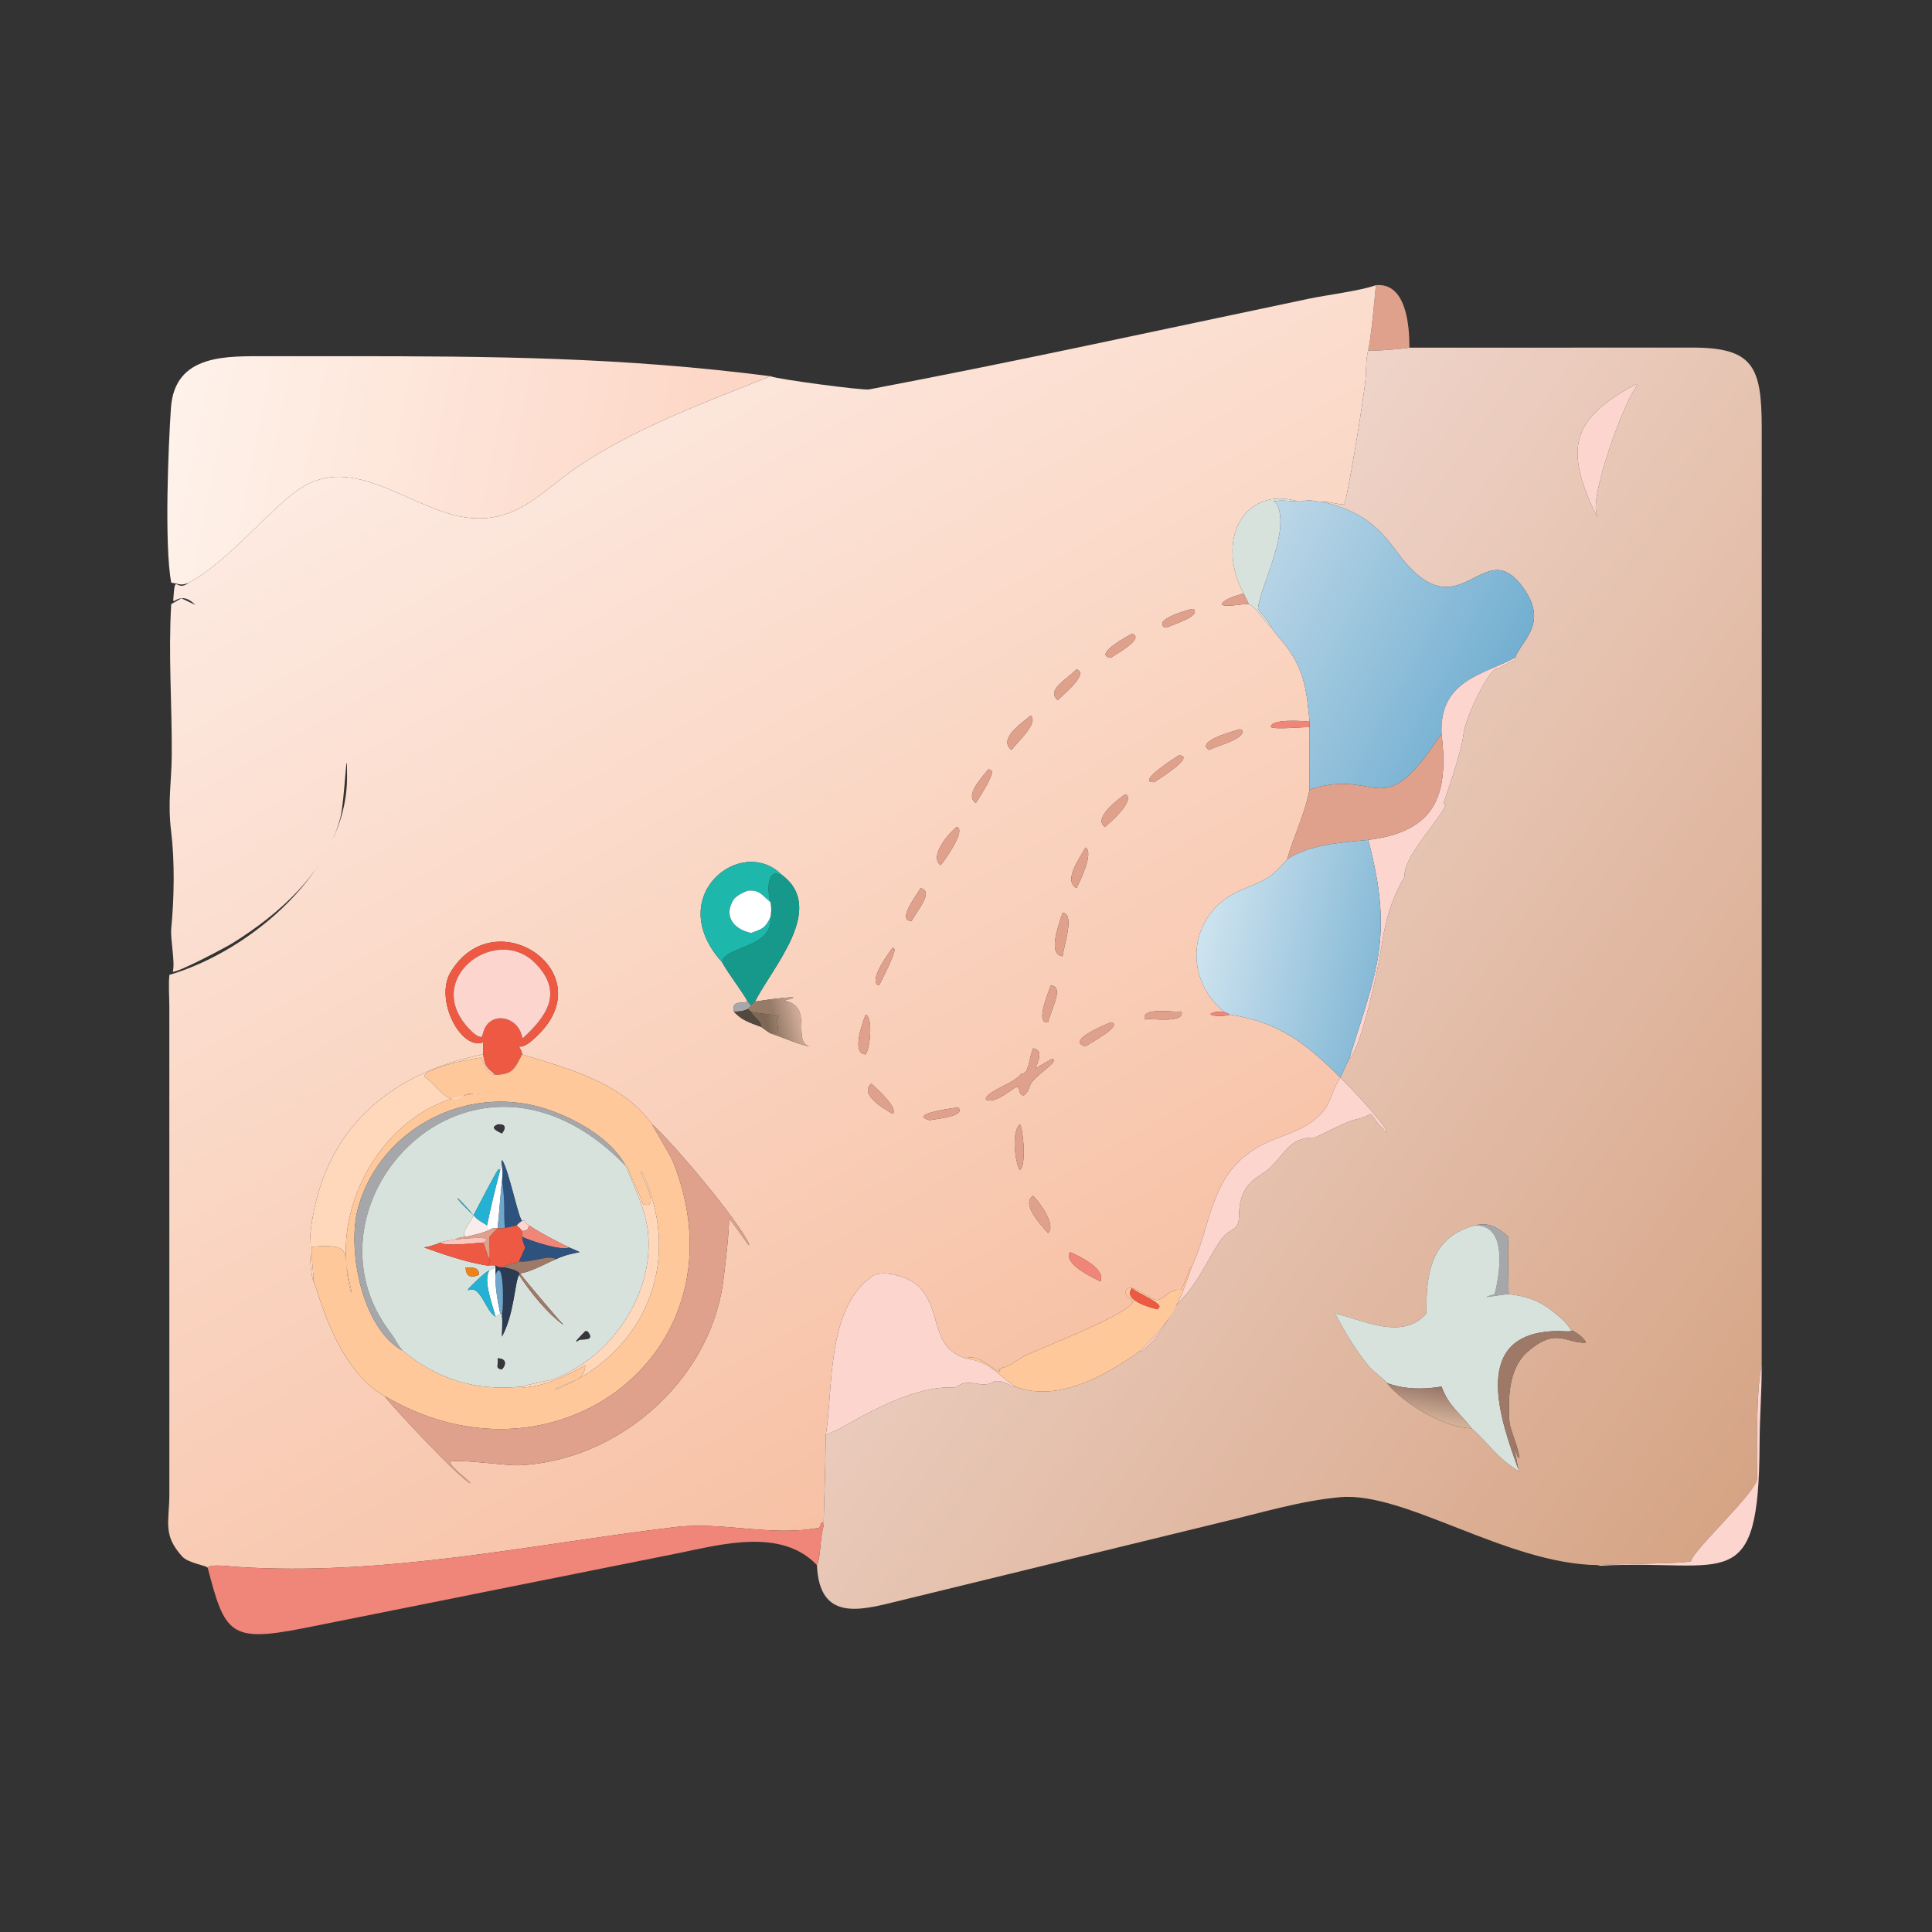 <?xml version="1.0" encoding="utf-8" ?><svg xmlns="http://www.w3.org/2000/svg" xmlns:xlink="http://www.w3.org/1999/xlink" width="1024" height="1024" viewBox="0 0 1024 1024"><rect x="0" y="0" width="1024" height="1024" fill="#333333" stroke="none"/><path fill="#DFA18C" transform="scale(2 2)" d="M364.617 75.582C372.768 74.784 373.534 86.563 373.504 92.139C372.121 92.424 363.685 93.156 362.587 92.829C363.352 89.489 364.269 79.336 364.617 75.582Z"/><defs><linearGradient id="gradient_0" gradientUnits="userSpaceOnUse" x1="278.237" y1="369.595" x2="124.924" y2="103.344"><stop offset="0" stop-color="#F7C1A5"/><stop offset="1" stop-color="#FDEAE1"/></linearGradient></defs><path fill="url(#gradient_0)" transform="scale(2 2)" d="M204.188 99.705C205.992 100.517 228.718 103.501 230.292 103.203C269.312 95.821 308.121 87.278 346.995 79.138C351.509 78.193 360.597 77.049 364.617 75.582C364.269 79.336 363.352 89.489 362.587 92.829C361.916 95.298 362.112 97.94 361.881 100.47C361.393 105.814 357.079 132.129 356.249 133.603C355.59 133.957 352.33 132.885 350.395 132.957C348.008 132.994 347.861 132.145 344.363 132.957C329.759 128.496 321.976 142.955 329.582 157.297C327.753 157.845 325.095 158.473 323.8 159.915L323.817 160.288C325.496 160.919 328.51 160.022 330.955 160.1C333.616 161.425 334.726 164.431 336.943 166.282C337.365 167.148 339.908 170.054 340.739 171.138C345.721 177.638 346.334 183.324 347.038 191.239C345.343 191.069 336.69 190.394 336.792 192.683C337.989 193.375 344.84 192.658 347.038 192.69L347.038 209.239C345.72 216.049 342.897 221.343 341.097 227.761C335.921 233.626 335.06 233.09 328.247 236.185C315.299 242.067 313.084 258.641 324.331 268.115C323.076 268.147 322.015 268.046 320.902 268.569L320.836 268.879C322.22 269.45 324.607 269.332 325.949 268.871C339.274 270.964 346.317 276.717 355.234 285.602L355.062 285.84C352.872 288.93 352.879 292.267 350.073 295.187C346.122 299.299 341.547 300.268 336.467 302.454C320.336 309.398 321.415 324.115 315.751 335.892L315.464 335.961C314.976 337.131 313.517 341.176 312.949 341.816L312.679 341.796C309.63 341.606 308.361 344.589 306.491 344.516C304.932 344.456 301.195 341.021 298.873 341.223C297.46 343.266 298.957 343.472 300.322 344.805C299.677 348.09 276.931 356.798 272.093 359.065C270.008 359.991 267.615 362.146 265.581 362.485L265.319 362.853L264.944 362.751L264.87 363.513C262.892 362.824 259.136 358.629 255.959 359.971C246.83 357.219 249.444 348.057 244.366 341.986C242.485 338.808 234.179 336.085 231.128 338.231C218.818 346.894 220.874 368.376 218.835 380.338C218.767 388.273 218.446 396.454 218.247 404.415C217.617 402.198 217.782 404.109 217.074 404.879C204.034 407.289 191.662 403.148 178.804 404.705C139.98 409.408 101.861 417.835 62.444 415.225C61.032 415.132 55.656 414.38 55.039 415.455C54.563 414.809 49.889 414.27 48.269 412.474C43.128 406.773 44.811 403.492 44.882 396.252L44.875 266.746C44.861 264 44.626 261.063 44.893 258.358C66.793 251.892 91.894 230.336 91.971 206.064C92.008 194.227 91.339 212.435 90.191 216.736C86.284 231.377 74.072 242.181 61.663 249.927C59.833 251.069 47.056 257.835 45.788 257.502C46.469 255.029 45.106 248.93 45.382 246.056C46.165 237.884 46.329 228.379 45.343 220.252C44.394 212.431 45.472 207.283 45.516 199.912C45.596 186.517 44.58 173.565 45.373 160.1L48.079 158.562L51.796 160.32C49.962 158.522 48.299 157.876 46.164 159.294L45.899 159.187C46.456 151.11 46.448 157.291 50.041 154.41C61.953 147.966 73.385 132.159 81.911 128.109C96.35 121.251 111.364 136.814 125.89 137.358C137.708 137.801 143.628 130.156 152.804 123.884C168.273 113.414 186.901 106.61 204.188 99.705ZM207.211 231.869C196.396 221.007 175.59 237.631 191.386 255.021C192.87 257.84 196.262 262.083 198.176 265.439C196.55 266.096 193.803 264.876 194.511 268.115C196.547 270.429 198.918 271.081 201.767 272.168C202.614 272.797 203.283 273.301 204.188 273.851C207.695 274.95 211.196 276.667 214.747 277.408C209.545 276.167 215.934 266.579 207.727 265.18C215.827 263.202 201.724 265.132 200.092 265.439C204.398 256.63 219.208 240.818 207.211 231.869ZM137.542 277.329C139.06 277.622 140.981 275.792 142.079 274.77C160.203 257.9 131.179 238.179 119.433 257.604C115.079 264.804 122.075 278.418 128.012 276.242L128.012 279.419C102.949 284.45 85.677 299.568 82.403 325.624C81.928 329.4 81.974 335.975 83.059 339.597C83.982 340.398 88.329 362.273 101.968 370.046C104.226 373.063 122.258 392.316 124.688 393.09C123.79 391.79 119.62 389.12 119.25 387.379C121.01 386.545 134.299 388.471 137.657 388.314C163.65 387.105 187.723 366.236 191.547 340.364C191.948 337.65 193.452 325.064 193.158 322.838C194.122 323.777 197.177 328.409 198.417 329.96L198.555 329.801C195.733 323.393 177.637 302.08 172.842 297.972C164.844 286.819 150.443 283.174 138.362 279.419C138.307 278.647 137.901 278.032 137.542 277.329ZM315.751 161.387C313.632 162.05 309.454 163.136 308.079 164.871C307.934 165.844 308.227 166.498 309.307 166.282C310.878 165.446 318.474 163.255 316.244 161.382L315.751 161.387ZM299.96 167.948C299.086 168.445 289.459 173.574 294.361 174.321C295.39 173.512 303.689 169.152 299.96 167.948ZM285.286 177.391C282.304 180.325 277.256 182.906 280.29 185.541C281.265 184.531 288.879 178.423 285.286 177.391ZM273.157 189.629C270.396 191.927 264.553 195.834 268.033 198.75C269.688 196.601 275.316 191.584 273.157 189.629ZM328.523 193.259C327.498 193.601 316.47 196.477 320.469 198.75L320.781 198.578C322.359 197.722 330.499 195.68 329.096 193.426L328.523 193.259ZM312.399 200.188C312.014 200.419 300.774 207.438 305.877 207.281C306.306 206.973 317.252 200.282 312.399 200.188ZM261.951 203.842C260.206 206.129 255.529 210.741 258.601 212.81C259.963 210.618 262.353 207.127 262.894 204.732L262.752 204.162C262.555 204.08 262.14 203.895 261.951 203.842ZM298.245 210.46C296.112 211.953 289.57 216.937 292.817 219.126C294.131 218.088 301.082 212.02 298.245 210.46ZM253.59 219.126C251.709 220.512 246.055 226.807 249.265 229.288C249.434 229.212 256.304 220.084 253.59 219.126ZM287.641 224.608C285.892 227.886 281.775 233.34 285.286 235.367C286.245 233.498 289.988 225.854 287.641 224.608ZM243.963 235.367C242.675 237.62 237.653 243.95 241.563 244.082C243.159 241.164 247.589 236.199 243.963 235.367ZM281.603 241.884C280.573 245.013 277.529 252.973 281.603 253.41C282.075 250.027 284.865 242.124 281.603 241.884ZM236.633 251.101C235.525 252.408 229.792 260.389 232.979 261.142C233.746 259.651 237.265 252.724 237.053 251.545L236.633 251.101ZM278.462 261.142C277.963 262.724 274.133 271.509 277.755 270.921C278.689 267.103 282.086 261.434 278.462 261.142ZM312.399 268.115C309.738 268.144 302.834 267.004 303.335 269.979L303.63 270.216L304.057 270.048C306.272 270.043 313.715 271.012 313.149 268.274L312.771 268.013L312.399 268.115ZM229.401 268.871C228.492 271.203 225.569 279.346 229.401 279.419C230.668 277.679 231.347 269.477 229.401 268.871ZM294.361 270.921C293.102 271.516 282.304 275.757 287.641 277.329L288.022 277.038C288.599 276.601 298.002 271.646 294.361 270.921ZM273.8 277.822C272.635 280.304 272.725 284.785 270.694 284.544C268.298 287.41 262.801 288.539 261.258 290.968L261.293 291.423C263.335 292.55 267.214 289.398 268.947 288.243L269.608 287.996C270.415 288.767 269.803 289.222 270.791 290.214L271.352 290.295C272.406 289.49 272.658 288.425 273.157 287.162L273.369 286.879C275.121 284.581 278.748 282.559 279.354 281L278.914 280.636C278.191 280.847 275.329 282.635 274.426 283.158C275.071 281.205 276.668 278.361 273.8 277.822ZM230.934 287.162C227.508 289.91 234.344 293.946 236.633 295.183C237.962 293.496 232.757 288.935 230.934 287.162ZM253.59 293.53C253.12 293.572 240.502 295.207 246.301 296.858C248.097 296.51 256.041 295.874 253.946 293.479L253.59 293.53ZM270.3 297.972C267.604 300.253 269.459 309.617 270.3 310.063C272.201 308.467 270.953 298.388 270.3 297.972ZM273.8 316.917C270.535 318.969 275.753 324.585 277.755 326.767C280.122 324.618 274.956 317.948 273.8 316.917ZM283.591 331.816C281.654 334.766 289.126 338.389 291.646 339.597C293.099 336.334 286.397 333.077 283.591 331.816Z"/><defs><linearGradient id="gradient_1" gradientUnits="userSpaceOnUse" x1="486.474" y1="363.648" x2="276.165" y2="213.136"><stop offset="0" stop-color="#D6A485"/><stop offset="1" stop-color="#EFD4C9"/></linearGradient></defs><path fill="url(#gradient_1)" transform="scale(2 2)" d="M373.504 92.139L448.444 92.116C464.587 92.1 466.855 97.137 466.876 113.286L466.865 361.81C465.405 367.962 465.527 385.274 465.669 391.758C465.745 395.212 448.608 410.834 448.135 413.724C446.954 414.412 426.756 414.476 423.387 414.773C399.282 414.475 372.278 395.212 355.106 396.774C344.481 397.741 334.094 400.966 323.662 403.413L238.021 424.301C227.85 426.828 217.127 429.731 216.497 414.773C217.595 412.214 217.261 407.676 218.247 404.415C218.446 396.454 218.767 388.273 218.835 380.338C219.623 379.819 221.646 379.155 222.751 378.513C230.843 373.81 242.974 367.224 252.515 367.717C254.337 367.811 253.814 365.753 259.3 366.754C264.157 367.641 262.168 364.066 268.503 367.511L268.947 367.455C280.424 371.817 293.148 364.46 302.182 357.961L302.261 358.332C309.2 352.847 309.84 347.613 312.781 344.704C317.262 340.271 319.589 334.657 322.961 329.437C325.89 324.727 328.283 326.784 328.343 322.36C328.477 312.605 333.842 312.319 336.898 309.178C341.129 304.829 341.966 301.495 348.55 301.425C348.842 301.422 356.697 297.235 358.881 296.775C366.078 295.259 360.624 293.181 367.425 300.126L367.601 299.997C366.439 297.229 357.698 287.998 355.234 285.602C355.931 284.112 356.797 281.87 357.596 280.525C360.733 277.927 365.337 256.06 365.951 251.808C366.963 244.808 368.506 238.557 372.181 232.438C371.948 226.967 380.517 218.637 383.187 213.283L382.54 213.03C382.511 212.655 387.257 199.951 387.833 194.607C388.216 190.23 394.996 176.514 396.784 177.271C398.366 176.451 400.037 175.551 401.646 174.811L401.508 174.321C403.054 169.919 410.139 165.554 404.233 156.567C392.97 139.586 387.251 169.613 370.115 146.13C364.378 138.269 359.652 135.28 350.395 132.957C352.33 132.885 355.59 133.957 356.249 133.603C357.079 132.129 361.393 105.814 361.881 100.47C362.112 97.94 361.916 95.298 362.587 92.829C363.685 93.156 372.121 92.424 373.504 92.139ZM390.944 324.754C379.16 327.699 377.865 337.66 378.03 348.095C371.477 355.425 361.346 349.724 353.79 348.095C356.487 353.114 359.222 357.819 362.892 362.235C363.83 363.364 367.051 365.724 367.544 366.507C372.001 372.003 382.852 378.485 390.014 378.51C394.634 382.606 396.548 386.264 402.582 389.926C402.922 392.562 401.183 383.182 401.198 383.08C401.557 384.318 401.818 385.101 402.301 386.294L402.574 386.372C402.739 384.318 400.165 378.916 400.025 376.838C399.614 370.739 399.771 363.059 404.426 358.582C412.333 351.49 414.769 355.972 420.142 355.842L420.237 355.567C419.338 354.219 418.118 353.408 416.743 352.582L416.446 352.764C415.299 350.611 414.006 349.617 412.183 348.095C408.224 344.773 404.864 343.552 399.804 342.948C399.798 338.78 399.449 331.539 399.804 327.767C397.022 325.472 394.663 323.754 390.944 324.754ZM433.68 101.766C416.743 110.661 414.538 118.547 422.519 135.463L423.29 136.901L423.384 136.792L423.189 136.357C421.081 131.537 430.875 105.171 433.876 102.248L433.792 101.839L433.68 101.766Z"/><defs><linearGradient id="gradient_2" gradientUnits="userSpaceOnUse" x1="193.445" y1="140.659" x2="44.959" y2="111.242"><stop offset="0" stop-color="#FDD5C4"/><stop offset="1" stop-color="#FEF2EA"/></linearGradient></defs><path fill="url(#gradient_2)" transform="scale(2 2)" d="M45.373 154.41C43.528 144.368 44.602 118.261 45.302 108.108C46.305 93.555 60.518 94.426 70.822 94.404L90.912 94.393C130.497 94.394 164.916 94.641 204.188 99.705C186.901 106.61 168.273 113.414 152.804 123.884C143.628 130.156 137.708 137.801 125.89 137.358C111.364 136.814 96.35 121.251 81.911 128.109C73.385 132.159 61.953 147.966 50.041 154.41C47.895 155.323 47.564 154.706 45.373 154.41Z"/><path fill="#FCD5CE" transform="scale(2 2)" d="M422.519 135.463C414.538 118.547 416.743 110.661 433.68 101.766L433.792 101.839L433.876 102.248C430.875 105.171 421.081 131.537 423.189 136.357L423.384 136.792L423.29 136.901L422.519 135.463Z"/><path fill="#D8E2DC" transform="scale(2 2)" d="M344.363 132.957C342.474 132.851 339.052 132.348 337.479 132.918L338.04 133.019C342.559 140.09 333.77 155.595 333.381 161.387C334.239 162.436 336.603 165.142 336.943 166.282C334.726 164.431 333.616 161.425 330.955 160.1L329.582 157.297C321.976 142.955 329.759 128.496 344.363 132.957Z"/><defs><linearGradient id="gradient_3" gradientUnits="userSpaceOnUse" x1="393.342" y1="190.624" x2="325.468" y2="155.549"><stop offset="0" stop-color="#73AFD1"/><stop offset="1" stop-color="#BED8E8"/></linearGradient></defs><path fill="url(#gradient_3)" transform="scale(2 2)" d="M333.381 161.387C333.77 155.595 342.559 140.09 338.04 133.019L337.479 132.918C339.052 132.348 342.474 132.851 344.363 132.957C347.861 132.145 348.008 132.994 350.395 132.957C359.652 135.28 364.378 138.269 370.115 146.13C387.251 169.613 392.97 139.586 404.233 156.567C410.139 165.554 403.054 169.919 401.508 174.321L401.176 174.496C392.79 178.845 381.476 180.437 382.018 194.404C365.794 219.277 365.627 203.153 347.038 209.239L347.038 192.69L347.038 191.239C346.334 183.324 345.721 177.638 340.739 171.138C339.908 170.054 337.365 167.148 336.943 166.282C336.603 165.142 334.239 162.436 333.381 161.387Z"/><path fill="#DFA18C" transform="scale(2 2)" d="M330.955 160.1C328.51 160.022 325.496 160.919 323.817 160.288L323.8 159.915C325.095 158.473 327.753 157.845 329.582 157.297L330.955 160.1Z"/><path fill="#DFA18C" transform="scale(2 2)" d="M309.307 166.282C308.227 166.498 307.934 165.844 308.079 164.871C309.454 163.136 313.632 162.05 315.751 161.387L316.244 161.382C318.474 163.255 310.878 165.446 309.307 166.282Z"/><path fill="#DFA18C" transform="scale(2 2)" d="M294.361 174.321C289.459 173.574 299.086 168.445 299.96 167.948C303.689 169.152 295.39 173.512 294.361 174.321Z"/><path fill="#FCD5CE" transform="scale(2 2)" d="M382.018 194.404C381.476 180.437 392.79 178.845 401.176 174.496L401.508 174.321L401.646 174.811C400.037 175.551 398.366 176.451 396.784 177.271C394.996 176.514 388.216 190.23 387.833 194.607C387.257 199.951 382.511 212.655 382.54 213.03L383.187 213.283C380.517 218.637 371.948 226.967 372.181 232.438C368.506 238.557 366.963 244.808 365.951 251.808C365.337 256.06 360.733 277.927 357.596 280.525C364.662 257.409 369.48 248.528 362.587 222.577C380.402 220.377 383.999 210.756 382.018 194.404Z"/><path fill="#DFA18C" transform="scale(2 2)" d="M280.29 185.541C277.256 182.906 282.304 180.325 285.286 177.391C288.879 178.423 281.265 184.531 280.29 185.541Z"/><path fill="#DFA18C" transform="scale(2 2)" d="M268.033 198.75C264.553 195.834 270.396 191.927 273.157 189.629C275.316 191.584 269.688 196.601 268.033 198.75Z"/><path fill="#F08679" transform="scale(2 2)" d="M347.038 192.69C344.84 192.658 337.989 193.375 336.792 192.683C336.69 190.394 345.343 191.069 347.038 191.239L347.038 192.69Z"/><path fill="#DFA18C" transform="scale(2 2)" d="M320.469 198.75C316.47 196.477 327.498 193.601 328.523 193.259L329.096 193.426C330.499 195.68 322.359 197.722 320.781 198.578L320.469 198.75Z"/><path fill="#DFA18C" transform="scale(2 2)" d="M347.038 209.239C365.627 203.153 365.794 219.277 382.018 194.404C383.999 210.756 380.402 220.377 362.587 222.577C355.546 223.265 346.885 223.793 341.097 227.761C342.897 221.343 345.72 216.049 347.038 209.239Z"/><path fill="#DFA18C" transform="scale(2 2)" d="M305.877 207.281C300.774 207.438 312.014 200.419 312.399 200.188C317.252 200.282 306.306 206.973 305.877 207.281Z"/><path fill="#DFA18C" transform="scale(2 2)" d="M258.601 212.81C255.529 210.741 260.206 206.129 261.951 203.842C262.14 203.895 262.555 204.08 262.752 204.162L262.894 204.732C262.353 207.127 259.963 210.618 258.601 212.81Z"/><path fill="#DFA18C" transform="scale(2 2)" d="M292.817 219.126C289.57 216.937 296.112 211.953 298.245 210.46C301.082 212.02 294.131 218.088 292.817 219.126Z"/><path fill="#DFA18C" transform="scale(2 2)" d="M249.265 229.288C246.055 226.807 251.709 220.512 253.59 219.126C256.304 220.084 249.434 229.212 249.265 229.288Z"/><defs><linearGradient id="gradient_4" gradientUnits="userSpaceOnUse" x1="364.545" y1="255.133" x2="318.724" y2="245.067"><stop offset="0" stop-color="#87BAD7"/><stop offset="1" stop-color="#CEE3EF"/></linearGradient></defs><path fill="url(#gradient_4)" transform="scale(2 2)" d="M341.097 227.761C346.885 223.793 355.546 223.265 362.587 222.577C369.48 248.528 364.662 257.409 357.596 280.525C356.797 281.87 355.931 284.112 355.234 285.602L355.234 285.602C346.317 276.717 339.274 270.964 325.949 268.871L324.331 268.115C313.084 258.641 315.299 242.067 328.247 236.185C335.06 233.09 335.921 233.626 341.097 227.761Z"/><path fill="#DFA18C" transform="scale(2 2)" d="M285.286 235.367C281.775 233.34 285.892 227.886 287.641 224.608C289.988 225.854 286.245 233.498 285.286 235.367Z"/><path fill="#1DB7AC" transform="scale(2 2)" d="M191.386 255.021C175.59 237.631 196.396 221.007 207.211 231.869C206.464 231.792 206.288 231.71 205.607 231.382C203.088 231.965 203.509 236.908 204.188 239.08C201.954 237.305 201.406 235.776 198.176 236.04C196.772 236.622 195.605 237.112 194.511 238.25C191.61 242.686 194.358 246.225 199.044 247.238C202.077 246.126 202.798 245.974 204.188 243.009C205.031 251.374 191.604 250.767 191.386 255.021Z"/><path fill="#16998B" transform="scale(2 2)" d="M207.211 231.869C219.208 240.818 204.398 256.63 200.092 265.439C199.497 265.732 199.427 265.959 199.044 266.512C198.76 266.153 198.465 265.796 198.176 265.439C196.262 262.083 192.87 257.84 191.386 255.021C191.604 250.767 205.031 251.374 204.188 243.009C204.202 242.911 204.217 242.813 204.232 242.715L204.288 242.26C204.463 240.889 204.364 240.45 204.188 239.08C203.509 236.908 203.088 231.965 205.607 231.382C206.288 231.71 206.464 231.792 207.211 231.869Z"/><path fill="#DFA18C" transform="scale(2 2)" d="M241.563 244.082C237.653 243.95 242.675 237.62 243.963 235.367C247.589 236.199 243.159 241.164 241.563 244.082Z"/><path fill="white" transform="scale(2 2)" d="M198.176 236.04C201.406 235.776 201.954 237.305 204.188 239.08C204.364 240.45 204.463 240.889 204.288 242.26L204.232 242.715C204.217 242.813 204.202 242.911 204.188 243.009C202.798 245.974 202.077 246.126 199.044 247.238C194.358 246.225 191.61 242.686 194.511 238.25C195.605 237.112 196.772 236.622 198.176 236.04Z"/><path fill="#DFA18C" transform="scale(2 2)" d="M281.603 253.41C277.529 252.973 280.573 245.013 281.603 241.884C284.865 242.124 282.075 250.027 281.603 253.41Z"/><path fill="#EE5944" transform="scale(2 2)" d="M128.012 276.242C122.075 278.418 115.079 264.804 119.433 257.604C131.179 238.179 160.203 257.9 142.079 274.77C140.981 275.792 139.06 277.622 137.542 277.329C137.901 278.032 138.307 278.647 138.362 279.419C136.354 283.298 135.858 284.74 131.292 284.845C128.803 282.913 128.489 282.503 128.012 279.419L128.012 276.242ZM138.362 274.774L138.566 275.138C144.637 269.49 149.657 263.093 141.762 255.174C131.199 244.579 110.715 260.038 125.292 273.608C125.833 274.113 126.867 274.876 127.652 274.81L128.012 273.851C129.353 267.904 137.138 268.919 138.362 274.774Z"/><path fill="#DFA18C" transform="scale(2 2)" d="M232.979 261.142C229.792 260.389 235.525 252.408 236.633 251.101L237.053 251.545C237.265 252.724 233.746 259.651 232.979 261.142Z"/><path fill="#FCD5CE" transform="scale(2 2)" d="M128.012 273.851L127.652 274.81C126.867 274.876 125.833 274.113 125.292 273.608C110.715 260.038 131.199 244.579 141.762 255.174C149.657 263.093 144.637 269.49 138.566 275.138L138.362 274.774C137.138 268.919 129.353 267.904 128.012 273.851Z"/><path fill="#DFA18C" transform="scale(2 2)" d="M277.755 270.921C274.133 271.509 277.963 262.724 278.462 261.142C282.086 261.434 278.689 267.103 277.755 270.921Z"/><defs><linearGradient id="gradient_5" gradientUnits="userSpaceOnUse" x1="205.59" y1="271.84" x2="212.179" y2="270.211"><stop offset="0" stop-color="#977B69"/><stop offset="1" stop-color="#D1AE9B"/></linearGradient></defs><path fill="url(#gradient_5)" transform="scale(2 2)" d="M199.044 266.512C199.427 265.959 199.497 265.732 200.092 265.439C201.724 265.132 215.827 263.202 207.727 265.18C215.934 266.579 209.545 276.167 214.747 277.408C211.196 276.667 207.695 274.95 204.188 273.851L205.5 273.799C207.083 272.307 205.09 270.788 206.42 269.168C203.69 268.718 202 268.71 199.044 268.115L198.176 267.393C198.468 267.103 198.756 266.806 199.044 266.512Z"/><path fill="#A5A7AB" transform="scale(2 2)" d="M198.176 265.439C198.465 265.796 198.76 266.153 199.044 266.512C198.756 266.806 198.468 267.103 198.176 267.393C196.664 268.08 196.413 267.988 194.814 268.098L194.511 268.115C193.803 264.876 196.55 266.096 198.176 265.439Z"/><path fill="#52483D" transform="scale(2 2)" d="M194.511 268.115L194.814 268.098C196.413 267.988 196.664 268.08 198.176 267.393L199.044 268.115C199.743 269.613 201.722 270.363 201.767 272.168C198.918 271.081 196.547 270.429 194.511 268.115Z"/><path fill="#DFA18C" transform="scale(2 2)" d="M304.057 270.048L303.63 270.216L303.335 269.979C302.834 267.004 309.738 268.144 312.399 268.115L312.771 268.013L313.149 268.274C313.715 271.012 306.272 270.043 304.057 270.048Z"/><defs><linearGradient id="gradient_6" gradientUnits="userSpaceOnUse" x1="203.297" y1="271.185" x2="205.834" y2="270.795"><stop offset="0" stop-color="#7E6855"/><stop offset="1" stop-color="#967C69"/></linearGradient></defs><path fill="url(#gradient_6)" transform="scale(2 2)" d="M199.044 268.115C202 268.71 203.69 268.718 206.42 269.168C205.09 270.788 207.083 272.307 205.5 273.799L204.188 273.851C203.283 273.301 202.614 272.797 201.767 272.168C201.722 270.363 199.743 269.613 199.044 268.115Z"/><path fill="#F08679" transform="scale(2 2)" d="M325.949 268.871C324.607 269.332 322.22 269.45 320.836 268.879L320.902 268.569C322.015 268.046 323.076 268.147 324.331 268.115L325.949 268.871Z"/><path fill="#DFA18C" transform="scale(2 2)" d="M229.401 279.419C225.569 279.346 228.492 271.203 229.401 268.871C231.347 269.477 230.668 277.679 229.401 279.419Z"/><path fill="#DFA18C" transform="scale(2 2)" d="M287.641 277.329C282.304 275.757 293.102 271.516 294.361 270.921C298.002 271.646 288.599 276.601 288.022 277.038L287.641 277.329Z"/><path fill="#DFA18C" transform="scale(2 2)" d="M268.947 288.243C267.214 289.398 263.335 292.55 261.293 291.423L261.258 290.968C262.801 288.539 268.298 287.41 270.694 284.544C272.725 284.785 272.635 280.304 273.8 277.822C276.668 278.361 275.071 281.205 274.426 283.158C275.329 282.635 278.191 280.847 278.914 280.636L279.354 281C278.748 282.559 275.121 284.581 273.369 286.879L273.157 287.162C272.658 288.425 272.406 289.49 271.352 290.295L270.791 290.214C269.803 289.222 270.415 288.767 269.608 287.996L268.947 288.243Z"/><path fill="#FEC89A" transform="scale(2 2)" d="M131.292 284.845C135.858 284.74 136.354 283.298 138.362 279.419C150.443 283.174 164.844 286.819 172.842 297.972C172.872 298.327 177.731 306.266 178.312 307.723C198.188 357.528 148.188 396.022 103.27 370.723C102.828 370.474 102.442 370.235 101.968 370.046C88.329 362.273 83.982 340.398 83.059 339.597C83.073 336.344 82.461 333.918 82.593 330.406C95.291 329.445 89.894 332.565 93.132 342.705C93.2 342.034 92.064 337.399 91.921 336.24C89.305 315.048 104.976 291.871 126.475 289.768L126.735 289.924L127 289.774L126.619 289.748L126.636 289.913C125.332 289.88 123.65 289.676 122.491 290.563C118.798 293.391 115.648 287.432 112.97 285.711C109.727 283.628 126.246 280.133 127.605 280.312C128.394 282.05 128.988 284.653 131.292 284.845ZM165.799 308.949C161.824 301.442 151.763 296.017 143.863 293.617C123.513 287.436 101.06 299.001 95.001 319.675C91.78 330.668 95.802 352.069 106.743 357.961C115.998 365.594 126.043 368.656 137.988 367.492L138.362 367.455L138.674 367.694C144.24 367.444 150.375 364.523 155.131 361.81C154.786 366.156 151.719 365.633 147.177 368.07L147.172 368.315C169.259 359.54 180.224 337.42 171.84 314.61C171.447 313.542 170.687 311.206 169.849 310.511C169.671 311.17 175.427 320.897 170.409 319.087C169.369 315.958 167.005 311.739 166.311 309.201L165.799 308.949Z"/><path fill="#FFD7BA" transform="scale(2 2)" d="M83.059 339.597C81.974 335.975 81.928 329.4 82.403 325.624C85.677 299.568 102.949 284.45 128.012 279.419C128.489 282.503 128.803 282.913 131.292 284.845C128.988 284.653 128.394 282.05 127.605 280.312C126.246 280.133 109.727 283.628 112.97 285.711C115.648 287.432 118.798 293.391 122.491 290.563C123.65 289.676 125.332 289.88 126.636 289.913L126.619 289.748L127 289.774L126.735 289.924L126.475 289.768C104.976 291.871 89.305 315.048 91.921 336.24C92.064 337.399 93.2 342.034 93.132 342.705C89.894 332.565 95.291 329.445 82.593 330.406C82.461 333.918 83.073 336.344 83.059 339.597Z"/><path fill="#FCD5CE" transform="scale(2 2)" d="M315.751 335.892C321.415 324.115 320.336 309.398 336.467 302.454C341.547 300.268 346.122 299.299 350.073 295.187C352.879 292.267 352.872 288.93 355.062 285.84L355.234 285.602L355.234 285.602C357.698 287.998 366.439 297.229 367.601 299.997L367.425 300.126C360.624 293.181 366.078 295.259 358.881 296.775C356.697 297.235 348.842 301.422 348.55 301.425C341.966 301.495 341.129 304.829 336.898 309.178C333.842 312.319 328.477 312.605 328.343 322.36C328.283 326.784 325.89 324.727 322.961 329.437C319.589 334.657 317.262 340.271 312.781 344.704C309.84 347.613 309.2 352.847 302.261 358.332L302.182 357.961C309.865 350.683 312.378 346.113 315.751 335.892Z"/><path fill="#DFA18C" transform="scale(2 2)" d="M236.633 295.183C234.344 293.946 227.508 289.91 230.934 287.162C232.757 288.935 237.962 293.496 236.633 295.183Z"/><path fill="#A5A7AB" transform="scale(2 2)" d="M165.799 308.949C125.135 266.941 77.033 319.172 103.679 353.439C104.893 355.041 105.266 356.332 106.743 357.961C95.802 352.069 91.78 330.668 95.001 319.675C101.06 299.001 123.513 287.436 143.863 293.617C151.763 296.017 161.824 301.442 165.799 308.949L165.799 308.949Z"/><path fill="#DFA18C" transform="scale(2 2)" d="M246.301 296.858C240.502 295.207 253.12 293.572 253.59 293.53L253.946 293.479C256.041 295.874 248.097 296.51 246.301 296.858Z"/><path fill="#D8E2DC" transform="scale(2 2)" d="M106.743 357.961C105.266 356.332 104.893 355.041 103.679 353.439C77.033 319.172 125.135 266.941 165.799 308.949C168.204 314.893 171.149 320.597 171.744 326.739C173.311 342.922 162.144 359.392 147.239 365.277C145.416 365.997 138.965 367.051 138.362 367.455L137.988 367.492C126.043 368.656 115.998 365.594 106.743 357.961ZM133.027 308.949L132.564 310.063L132.16 309.816C131.497 310.355 126.28 320.591 125.484 322.069C120.098 315.619 119.528 316.484 125.484 322.069L125.356 322.341C124.61 323.897 122.662 326.237 122.988 327.378L123.377 327.767C122.101 327.924 121.784 327.933 120.627 328.459C119.456 328.661 117.724 328.882 116.667 329.308C115.436 329.882 113.706 330.353 112.368 330.589C117.508 332.422 123.711 334.546 129.051 335.376C129.75 335.349 130.615 335.276 131.292 335.376L131.292 335.892L129.68 336.694C128.683 336.953 124.932 340.668 124.11 341.581L124.011 341.979C127.3 340.226 128.601 347.361 131.292 348.924C131.976 348.591 131.95 348.559 132.564 348.095L133.027 348.095L133.027 348.924C133.216 349.941 133.016 352.895 133.027 354.231C136.346 348.01 136.371 339.914 137.542 337.865C140.298 342.149 145.327 348.444 149.548 351.258C149.544 351.631 139.198 339.325 138.008 337.762L138.107 337.387C140.524 337.15 144.714 334.801 147.309 333.712C149.708 332.611 151.025 332.381 153.618 331.816C152.711 331.381 151.755 330.987 150.828 330.589C146.947 328.672 143.837 327.116 140.216 324.754C139.58 324.301 139.34 324.191 138.957 323.485L138.362 323.507C137.44 323.101 134.738 309.648 133.049 307.418C132.778 308.069 132.922 308.139 133.027 308.949ZM131.867 297.972L130.997 298.489L130.892 298.951C131.423 299.702 132.18 299.948 133.027 300.368C134.194 298.872 133.989 297.79 131.867 297.972ZM123.377 335.892C123.537 338.318 124.684 338.773 126.914 337.865C127.079 335.734 125.067 335.892 123.377 335.892ZM155.131 352.764C154.547 353.345 151.087 356.783 153.618 355.03C155.084 354.892 157.611 355.232 155.726 352.85L155.131 352.764ZM131.867 359.971C132.253 361.68 130.991 362.593 133.027 362.915C134.354 361.39 134.061 360.004 131.867 359.971Z"/><path fill="#37363B" transform="scale(2 2)" d="M133.027 300.368C132.18 299.948 131.423 299.702 130.892 298.951L130.997 298.489L131.867 297.972C133.989 297.79 134.194 298.872 133.027 300.368Z"/><path fill="#DFA18C" transform="scale(2 2)" d="M101.968 370.046C102.442 370.235 102.828 370.474 103.27 370.723C148.188 396.022 198.188 357.528 178.312 307.723C177.731 306.266 172.872 298.327 172.842 297.972C177.637 302.08 195.733 323.393 198.555 329.801L198.417 329.96C197.177 328.409 194.122 323.777 193.158 322.838C193.452 325.064 191.948 337.65 191.547 340.364C187.723 366.236 163.65 387.105 137.657 388.314C134.299 388.471 121.01 386.545 119.25 387.379C119.62 389.12 123.79 391.79 124.688 393.09C122.258 392.316 104.226 373.063 101.968 370.046Z"/><path fill="#DFA18C" transform="scale(2 2)" d="M270.3 310.063C269.459 309.617 267.604 300.253 270.3 297.972C270.953 298.388 272.201 308.467 270.3 310.063Z"/><path fill="#2D527E" transform="scale(2 2)" d="M133.027 308.949C132.922 308.139 132.778 308.069 133.049 307.418C134.738 309.648 137.44 323.101 138.362 323.507C137.794 323.946 137.412 324.208 136.929 324.754L133.786 325.439C133.408 320.416 133.957 318.799 133.027 312.882C133.203 311.154 133.168 310.652 133.027 308.949Z"/><path fill="white" transform="scale(2 2)" d="M132.564 310.063L133.027 308.949C133.168 310.652 133.203 311.154 133.027 312.882C132.574 317.047 132.327 321.415 131.867 325.439C130.323 325.445 130.408 325.563 129.051 326.247L129.051 324.754C130.178 319.472 131.134 315.298 132.564 310.063Z"/><path fill="#FFD7BA" transform="scale(2 2)" d="M165.799 308.949L165.799 308.949L166.311 309.201C167.005 311.739 169.369 315.958 170.409 319.087C175.427 320.897 169.671 311.17 169.849 310.511C170.687 311.206 171.447 313.542 171.84 314.61C180.224 337.42 169.259 359.54 147.172 368.315L147.177 368.07C151.719 365.633 154.786 366.156 155.131 361.81C150.375 364.523 144.24 367.444 138.674 367.694L138.362 367.455C138.965 367.051 145.416 365.997 147.239 365.277C162.144 359.392 173.311 342.922 171.744 326.739C171.149 320.597 168.204 314.893 165.799 308.949Z"/><path fill="#25B1D3" transform="scale(2 2)" d="M125.484 322.069C126.28 320.591 131.497 310.355 132.16 309.816L132.564 310.063C131.134 315.298 130.178 319.472 129.051 324.754C127.528 323.724 126.68 323.503 125.484 322.069C119.528 316.484 120.098 315.619 125.484 322.069Z"/><path fill="#6FA6CB" transform="scale(2 2)" d="M131.867 325.439C132.327 321.415 132.574 317.047 133.027 312.882C133.957 318.799 133.408 320.416 133.786 325.439C132.82 325.6 132.845 325.586 131.867 325.439Z"/><path fill="#DFA18C" transform="scale(2 2)" d="M277.755 326.767C275.753 324.585 270.535 318.969 273.8 316.917C274.956 317.948 280.122 324.618 277.755 326.767Z"/><path fill="#F8EDEB" transform="scale(2 2)" d="M125.484 322.069C126.68 323.503 127.528 323.724 129.051 324.754L129.051 326.247C127.895 326.732 124.662 327.564 123.377 327.767L122.988 327.378C122.662 326.237 124.61 323.897 125.356 322.341L125.484 322.069Z"/><path fill="#FCD5CE" transform="scale(2 2)" d="M138.362 323.507L138.957 323.485C139.34 324.191 139.58 324.301 140.216 324.754C139.82 325.872 140.156 325.481 139.364 326.119L138.362 326.247C137.961 325.639 137.467 325.247 136.929 324.754C137.412 324.208 137.794 323.946 138.362 323.507Z"/><path fill="#A5A7AB" transform="scale(2 2)" d="M390.944 324.754C394.663 323.754 397.022 325.472 399.804 327.767C399.449 331.539 399.798 338.78 399.804 342.948C397.917 343.146 395.975 343.455 394.092 343.729L394.169 343.565C394.72 343.389 395.267 343.212 395.824 343.053L396.099 342.977C397.574 337.166 399.477 324.533 390.944 324.754Z"/><path fill="#D8E2DC" transform="scale(2 2)" d="M378.03 348.095C377.865 337.66 379.16 327.699 390.944 324.754C399.477 324.533 397.574 337.166 396.099 342.977L395.824 343.053C395.267 343.212 394.72 343.389 394.169 343.565L394.092 343.729C395.975 343.455 397.917 343.146 399.804 342.948C404.864 343.552 408.224 344.773 412.183 348.095C414.006 349.617 415.299 350.611 416.446 352.764C415.222 352.936 413.847 352.717 412.612 352.739C389.368 353.147 397.523 376.155 402.582 389.926C396.548 386.264 394.634 382.606 390.014 378.51C386.721 374.281 383.988 372.73 382.018 367.455C377.209 368.283 372.139 368.224 367.544 366.507C367.051 365.724 363.83 363.364 362.892 362.235C359.222 357.819 356.487 353.114 353.79 348.095C361.346 349.724 371.477 355.425 378.03 348.095Z"/><path fill="#EE5944" transform="scale(2 2)" d="M133.786 325.439L136.929 324.754C137.467 325.247 137.961 325.639 138.362 326.247L138.362 327.767C138.52 329.014 138.736 329.397 139.217 330.589C138.646 331.84 138.076 333.08 137.542 334.347C136.017 334.919 134.183 335.128 133.027 335.892C132.151 335.795 132.054 335.848 131.292 335.376C130.615 335.276 129.75 335.349 129.051 335.376C129.908 334.831 129.744 334.644 129.68 333.712C129.946 333.292 129.603 329.163 129.68 327.767C130.411 326.965 131.1 326.211 131.867 325.439C132.845 325.586 132.82 325.6 133.786 325.439Z"/><path fill="#F08679" transform="scale(2 2)" d="M138.362 326.247L139.364 326.119C140.156 325.481 139.82 325.872 140.216 324.754C143.837 327.116 146.947 328.672 150.828 330.589C148.951 331.607 140.552 328.838 138.362 327.767L138.362 326.247Z"/><path fill="#DFA18C" transform="scale(2 2)" d="M129.051 326.247C130.408 325.563 130.323 325.445 131.867 325.439C131.1 326.211 130.411 326.965 129.68 327.767C129.603 329.163 129.946 333.292 129.68 333.712C129.025 332.555 128.382 329.714 128.012 329.308C132.3 327.098 120.842 328.513 120.627 328.459C121.784 327.933 122.101 327.924 123.377 327.767C124.662 327.564 127.895 326.732 129.051 326.247Z"/><path fill="#FEC5BB" transform="scale(2 2)" d="M116.667 329.308C117.724 328.882 119.456 328.661 120.627 328.459C120.842 328.513 132.3 327.098 128.012 329.308C125.547 329.436 117.984 330.397 116.667 329.308Z"/><path fill="#2D527E" transform="scale(2 2)" d="M139.217 330.589C138.736 329.397 138.52 329.014 138.362 327.767C140.552 328.838 148.951 331.607 150.828 330.589C151.755 330.987 152.711 331.381 153.618 331.816C151.025 332.381 149.708 332.611 147.309 333.712C145.283 332.456 141.246 334.624 137.542 334.347C138.076 333.08 138.646 331.84 139.217 330.589Z"/><path fill="#EE5944" transform="scale(2 2)" d="M116.667 329.308C117.984 330.397 125.547 329.436 128.012 329.308C128.382 329.714 129.025 332.555 129.68 333.712C129.744 334.644 129.908 334.831 129.051 335.376C123.711 334.546 117.508 332.422 112.368 330.589C113.706 330.353 115.436 329.882 116.667 329.308Z"/><path fill="#F08679" transform="scale(2 2)" d="M291.646 339.597C289.126 338.389 281.654 334.766 283.591 331.816C286.397 333.077 293.099 336.334 291.646 339.597Z"/><path fill="#9F7968" transform="scale(2 2)" d="M137.542 334.347C141.246 334.624 145.283 332.456 147.309 333.712C144.714 334.801 140.524 337.15 138.107 337.387L138.008 337.762C139.198 339.325 149.544 351.631 149.548 351.258C145.327 348.444 140.298 342.149 137.542 337.865L137.728 337.503C136.925 336.504 135.081 336.221 133.786 335.892L133.027 335.892C134.183 335.128 136.017 334.919 137.542 334.347Z"/><path fill="#FEC89A" transform="scale(2 2)" d="M255.959 359.971C259.136 358.629 262.892 362.824 264.87 363.513L264.944 362.751L265.319 362.853L265.581 362.485C267.615 362.146 270.008 359.991 272.093 359.065C276.931 356.798 299.677 348.09 300.322 344.805C298.957 343.472 297.46 343.266 298.873 341.223C301.195 341.021 304.932 344.456 306.491 344.516C308.361 344.589 309.63 341.606 312.679 341.796L312.949 341.816C313.517 341.176 314.976 337.131 315.464 335.961L315.751 335.892C312.378 346.113 309.865 350.683 302.182 357.961C293.148 364.46 280.424 371.817 268.947 367.455C263.783 363.754 262.529 361.03 255.959 359.971ZM299.96 341.429C297.594 344.434 304.28 346.415 306.782 346.993L307.297 346.221C306.865 344.883 301.65 342.733 299.96 341.429Z"/><path fill="#2A3B53" transform="scale(2 2)" d="M131.292 335.376C132.054 335.848 132.151 335.795 133.027 335.892L133.786 335.892C135.081 336.221 136.925 336.504 137.728 337.503L137.542 337.865C136.371 339.914 136.346 348.01 133.027 354.231C133.016 352.895 133.216 349.941 133.027 348.924L133.027 348.095C133.508 347.278 133.575 332.475 131.292 337.865L131.292 335.892L131.292 335.376Z"/><path fill="#ED821B" transform="scale(2 2)" d="M126.914 337.865C124.684 338.773 123.537 338.318 123.377 335.892C125.067 335.892 127.079 335.734 126.914 337.865Z"/><path fill="white" transform="scale(2 2)" d="M129.68 336.694L131.292 335.892L131.292 337.865C131.156 340.493 131.966 345.534 132.564 348.095C131.95 348.559 131.976 348.591 131.292 348.924C130.588 345.812 127.954 339.447 129.68 336.694Z"/><path fill="#6FA6CB" transform="scale(2 2)" d="M131.292 337.865C133.575 332.475 133.508 347.278 133.027 348.095L132.564 348.095C131.966 345.534 131.156 340.493 131.292 337.865Z"/><path fill="#25B1D3" transform="scale(2 2)" d="M131.292 348.924C128.601 347.361 127.3 340.226 124.011 341.979L124.11 341.581C124.932 340.668 128.683 336.953 129.68 336.694C127.954 339.447 130.588 345.812 131.292 348.924Z"/><path fill="#FCD5CE" transform="scale(2 2)" d="M218.835 380.338C220.874 368.376 218.818 346.894 231.128 338.231C234.179 336.085 242.485 338.808 244.366 341.986C249.444 348.057 246.83 357.219 255.959 359.971C262.529 361.03 263.783 363.754 268.947 367.455L268.503 367.511C262.168 364.066 264.157 367.641 259.3 366.754C253.814 365.753 254.337 367.811 252.515 367.717C242.974 367.224 230.843 373.81 222.751 378.513C221.646 379.155 219.623 379.819 218.835 380.338Z"/><path fill="#EE5944" transform="scale(2 2)" d="M306.782 346.993C304.28 346.415 297.594 344.434 299.96 341.429C301.65 342.733 306.865 344.883 307.297 346.221L306.782 346.993Z"/><path fill="#9F7968" transform="scale(2 2)" d="M416.446 352.764L416.743 352.582C418.118 353.408 419.338 354.219 420.237 355.567L420.142 355.842C414.769 355.972 412.333 351.49 404.426 358.582C399.771 363.059 399.614 370.739 400.025 376.838C400.165 378.916 402.739 384.318 402.574 386.372L402.301 386.294C401.818 385.101 401.557 384.318 401.198 383.08C401.183 383.182 402.922 392.562 402.582 389.926C397.523 376.155 389.368 353.147 412.612 352.739C413.847 352.717 415.222 352.936 416.446 352.764Z"/><path fill="#37363B" transform="scale(2 2)" d="M153.618 355.03C151.087 356.783 154.547 353.345 155.131 352.764L155.726 352.85C157.611 355.232 155.084 354.892 153.618 355.03Z"/><path fill="#37363B" transform="scale(2 2)" d="M133.027 362.915C130.991 362.593 132.253 361.68 131.867 359.971C134.061 360.004 134.354 361.39 133.027 362.915Z"/><path fill="#FCD5CE" transform="scale(2 2)" d="M423.387 414.773C426.756 414.476 446.954 414.412 448.135 413.724C448.608 410.834 465.745 395.212 465.669 391.758C465.527 385.274 465.405 367.962 466.865 361.81C466.907 368.597 466.337 375.432 466.31 382.418C466.15 423.508 457.604 413.136 424.236 414.919C424.002 414.927 423.614 414.827 423.387 414.773Z"/><defs><linearGradient id="gradient_7" gradientUnits="userSpaceOnUse" x1="379.866" y1="367.515" x2="378.407" y2="376.124"><stop offset="0" stop-color="#98776A"/><stop offset="1" stop-color="#D3B198"/></linearGradient></defs><path fill="url(#gradient_7)" transform="scale(2 2)" d="M390.014 378.51C382.852 378.485 372.001 372.003 367.544 366.507C372.139 368.224 377.209 368.283 382.018 367.455C383.988 372.73 386.721 374.281 390.014 378.51Z"/><path fill="#F08679" transform="scale(2 2)" d="M55.039 415.455C55.656 414.38 61.032 415.132 62.444 415.225C101.861 417.835 139.98 409.408 178.804 404.705C191.662 403.148 204.034 407.289 217.074 404.879C217.782 404.109 217.617 402.198 218.247 404.415C217.261 407.676 217.595 412.214 216.497 414.773C207.089 404.843 191.229 409.277 179.464 411.665L80.216 431.537C60.882 435.326 59.57 432.864 55.039 415.455Z"/></svg>